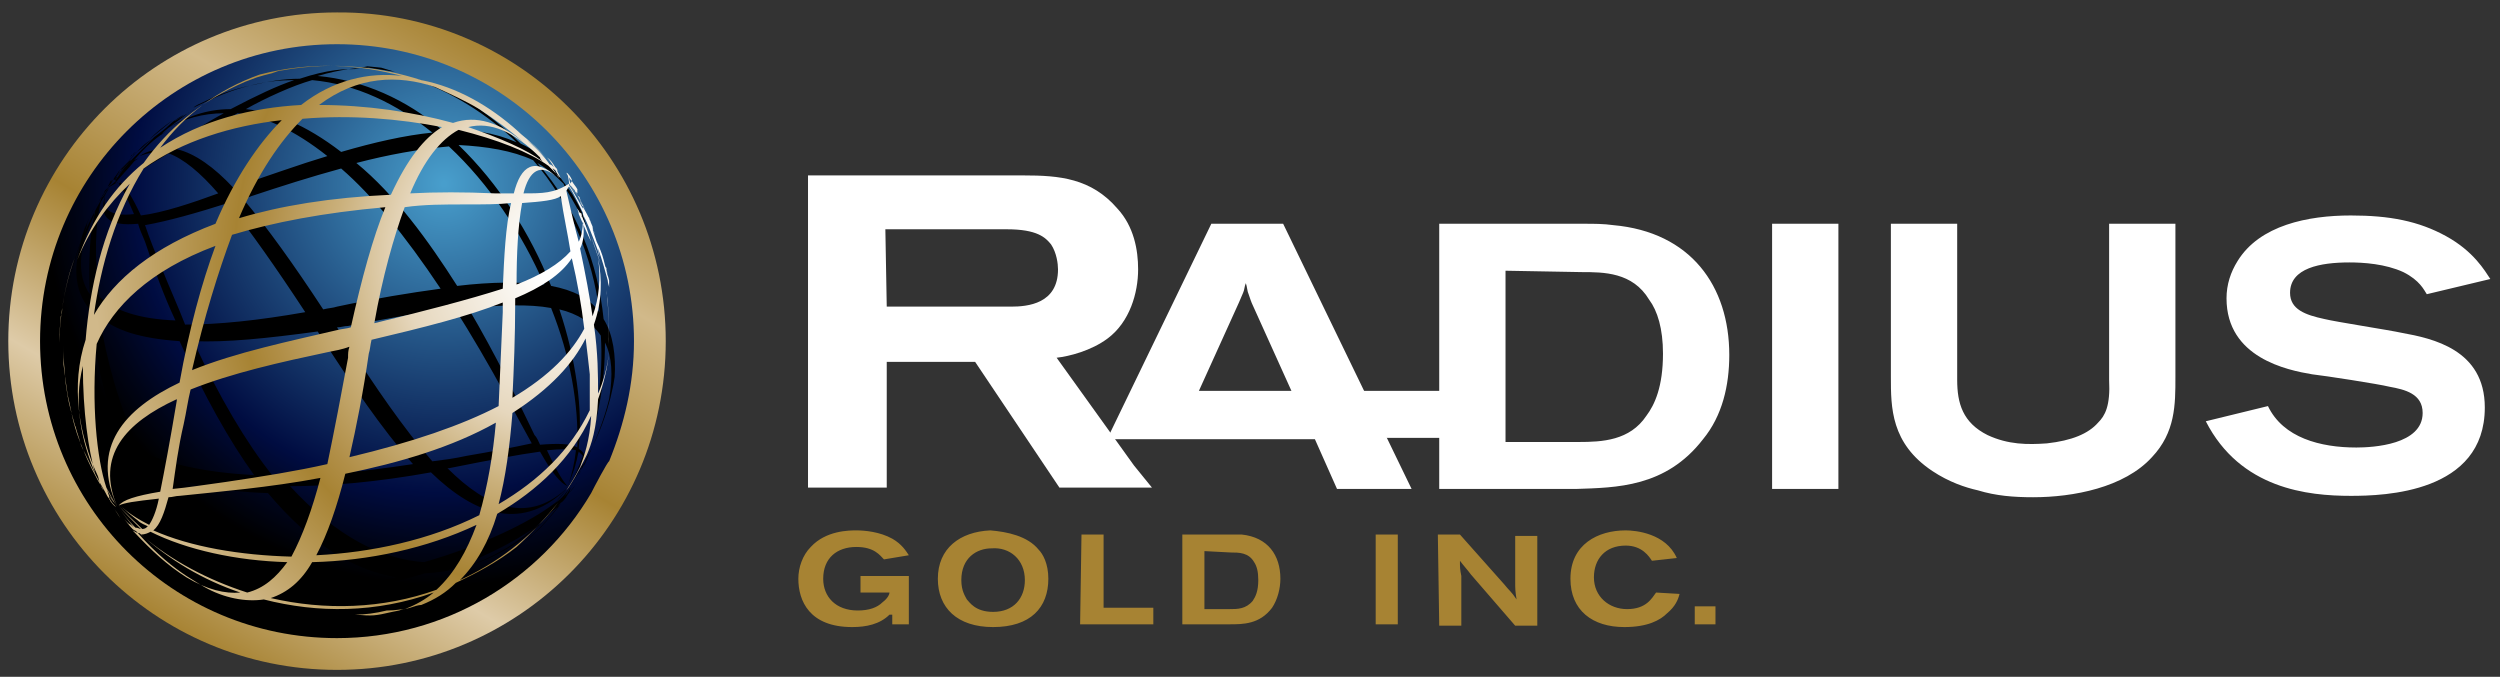 <svg xmlns="http://www.w3.org/2000/svg" viewBox="0 0 181 49">
  <rect x="0" y="0" width="181" height="49" fill="#333333" stroke="none"/>
  <defs>
    <linearGradient id="logo_white-a" x1="24.992%" x2="75.045%" y1="93.316%" y2="6.622%">
      <stop offset="0%" stop-color="#A78333"/>
      <stop offset="25.28%" stop-color="#DECBA8"/>
      <stop offset="49.44%" stop-color="#A78333"/>
      <stop offset="76.4%" stop-color="#D1B98A"/>
      <stop offset="100%" stop-color="#A78333"/>
    </linearGradient>
    <radialGradient id="logo_white-b" cx="67.958%" cy="23.572%" r="67.618%" fx="67.958%" fy="23.572%">
      <stop offset=".549%" stop-color="#489ECC"/>
      <stop offset="76.92%" stop-color="#000C41"/>
      <stop offset="90.72%" stop-color="#000417"/>
      <stop offset="99.68%"/>
    </radialGradient>
    <radialGradient id="logo_white-c" cx="92.239%" cy="35.611%" r="98.625%" fx="92.239%" fy="35.611%" gradientTransform="scale(-1 -1) rotate(-69.524 -.513 1.33)">
      <stop offset="5.618%" stop-color="#FFF"/>
      <stop offset="30.34%" stop-color="#E6D7BD"/>
      <stop offset="42.88%" stop-color="#CAB07B"/>
      <stop offset="55.35%" stop-color="#B18F48"/>
      <stop offset="61.24%" stop-color="#A78333"/>
      <stop offset="87.64%" stop-color="#D1B98A"/>
    </radialGradient>
  </defs>
  <g fill="none">
    <path fill="#FFF" d="M80.2,31.7 L87.7,16.2 L92.9,16.2 L102.2,35.4 L96.8,35.4 L95.2,31.8 L80.5,31.8 L80.2,31.7 L80.2,31.7 Z M90.7,22.1 C90.6,21.9 90.5,21.6 90.4,21.3 C90.3,21.1 90.3,20.8 90.2,20.5 C90.1,20.7 90.1,21 90,21.2 C89.9,21.4 89.8,21.7 89.7,21.9 L86.8,28.3 L93.5,28.3 L90.7,22.1 L90.7,22.1 Z M104.2,16.2 L114.7,16.2 C115.4,16.2 116.1,16.2 116.8,16.3 C122.4,16.8 125.2,20.7 125.2,25.7 C125.2,27.9 124.7,30.1 123.3,31.8 C120.6,35.3 117,35.3 114.1,35.4 L104.2,35.4 L104.2,16.2 Z M109,19.6 L109,32 L114.3,32 C116,32 118,31.9 119.2,30.1 C119.8,29.3 120.4,28 120.4,25.6 C120.4,23.8 120,22.5 119.4,21.7 C118.2,19.7 116.1,19.7 114.5,19.7 L109,19.6 L109,19.6 Z M128.3,16.2 L133.1,16.2 L133.1,35.4 L128.3,35.4 L128.3,16.2 Z M136.9,16.2 L141.7,16.2 L141.7,27.5 C141.7,29.2 142.1,30.6 143.9,31.5 C145.4,32.2 146.8,32.2 148.2,32.1 C150,31.9 151.2,31.4 151.9,30.6 C152.4,30.1 152.8,29.4 152.7,27.5 L152.7,16.2 L157.5,16.2 L157.5,27.3 C157.5,29.3 157.5,31.3 155.8,33.1 C153.8,35.3 150.1,36 147.2,36 C145.8,36 144.5,35.9 143.2,35.5 C142.3,35.3 141.1,34.9 139.9,34.1 C136.9,32.1 136.9,29.5 136.9,27.3 L136.9,16.2 L136.9,16.2 Z M164.2,29.4 C165.3,31.7 168,32.4 170.6,32.4 C171.8,32.4 175.4,32.2 175.4,29.9 C175.4,28.5 174.1,28.2 173,28 C172.2,27.8 168.3,27.2 167.4,27.1 C165.6,26.8 161.2,25.9 161.2,21.6 C161.2,20.6 161.5,19.7 162,18.9 C163.6,16.3 167.1,15.6 170.2,15.6 C173,15.6 175.1,16 177.1,17.1 C179.1,18.2 179.9,19.6 180.3,20.2 L175.7,21.3 C175.5,21 175.2,20.3 174,19.7 C172.7,19.1 171.1,19 170.1,19 C168,19 165.8,19.4 165.8,21.2 C165.8,22.4 166.9,22.8 168.3,23.1 C169.1,23.3 173,23.9 173.9,24.1 C176.1,24.5 179.9,25.3 179.9,29.5 C179.9,35.7 172.6,35.9 170.2,35.9 C167.1,35.9 162.2,35.4 159.7,30.5 L164.2,29.4 L164.2,29.4 Z"/>
    <path fill="#A78333" d="M64.4,44.5 C63.7,45.2 62.7,45.4 61.7,45.4 C58.6,45.4 57.8,43.5 57.8,41.9 C57.8,41.1 58.1,40.2 58.7,39.6 C59.8,38.4 61.5,38.4 62,38.4 C62.6,38.4 63.7,38.5 64.6,39 C65.3,39.4 65.6,39.9 65.8,40.2 L64,40.5 C63.7,40.2 63.3,39.6 62,39.6 C60.6,39.6 59.6,40.4 59.6,41.9 C59.6,43.2 60.5,44.2 62.1,44.2 C62.9,44.2 63.5,44 63.9,43.6 C64.3,43.3 64.4,43 64.4,42.9 L62.3,42.9 L62.3,41.7 L65.8,41.7 L65.8,45.2 L64.6,45.2 L64.6,44.5 L64.4,44.5 L64.4,44.5 Z M75.2,39.8 C75.5,40.1 75.9,40.8 75.9,41.9 C75.9,44 74.6,45.4 71.9,45.4 C69.3,45.4 67.9,44 67.9,41.9 C67.9,39.7 69.5,38.5 71.7,38.4 C72.9,38.5 74.4,38.8 75.2,39.8 Z M69.6,42 C69.6,42.8 69.9,43.2 70,43.4 C70.2,43.6 70.6,44.3 71.9,44.3 C73.4,44.3 74.2,43.3 74.2,42 C74.2,40.5 73.1,39.6 71.8,39.7 C70.7,39.7 69.6,40.4 69.6,42 L69.6,42 Z M78.3,38.7 L79.9,38.7 L79.9,44 L83.5,44 L83.5,45.2 L78.2,45.2 L78.3,38.7 L78.3,38.7 Z M85.6,38.7 L89.9,38.7 C91.8,38.9 92.7,40.2 92.7,41.9 C92.7,42.6 92.5,43.4 92.1,44 C91.2,45.2 90,45.2 89,45.2 L85.6,45.2 L85.6,38.7 L85.6,38.7 Z M87.2,39.9 L87.2,44.1 L89,44.1 C89.6,44.1 90.2,44.1 90.7,43.5 C90.9,43.2 91.1,42.8 91.1,42 C91.1,41.4 91,41 90.8,40.7 C90.4,40 89.7,40 89.1,40 L87.2,39.9 L87.2,39.9 Z M99.6,38.7 L101.2,38.7 L101.2,45.2 L99.6,45.2 L99.6,38.7 Z M104.1,38.7 L105.7,38.7 L108.9,42.3 C109.3,42.8 109.4,42.8 109.8,43.4 C109.7,42.8 109.7,42.6 109.7,42.1 L109.7,38.8 L111.3,38.8 L111.3,45.3 L109.7,45.3 L106.5,41.6 C106.2,41.2 106,41 105.7,40.6 C105.7,41.1 105.7,41.2 105.8,41.7 L105.8,45.3 L104.2,45.3 L104.1,38.7 L104.1,38.7 Z M121.6,43 C121.5,43.4 121.3,43.9 120.7,44.4 C120.2,44.9 119.3,45.4 117.6,45.4 C115.3,45.4 113.7,44.2 113.7,41.9 C113.7,39.4 115.7,38.4 117.7,38.4 C118.4,38.4 120.6,38.6 121.4,40.4 L119.6,40.6 C119.4,40.3 118.9,39.5 117.7,39.5 C116.2,39.5 115.4,40.5 115.4,41.8 C115.4,43.2 116.5,44.1 117.8,44.1 C119.2,44.1 119.6,43.3 119.9,42.9 L121.6,43 L121.6,43 Z M124.2,43.9 L124.2,45.2 L122.7,45.2 L122.7,43.9 L124.2,43.9 Z"/>
    <path fill="#FFF" d="M98.5,28.3 L104.9,28.3 L104.9,31.7 L98.5,31.7 L98.5,28.3 Z M83.4,35.3 L76.7,35.3 L70.6,26.2 L64.2,26.2 L64.2,35.3 L58.5,35.3 L58.5,12.7 L74.1,12.7 C76.7,12.7 79,12.9 80.9,15.1 C82.1,16.4 82.4,18.1 82.4,19.5 C82.4,21.2 81.8,23.3 80.2,24.5 C79,25.4 77.4,25.8 76.5,25.9 L82.1,33.7 M64.2,22.2 L73.2,22.2 C74.4,22.2 76.6,22 76.6,19.5 C76.6,19.1 76.5,18.3 76.1,17.7 C75.7,17.2 75.1,16.6 72.9,16.6 L64.1,16.6 L64.2,22.2 L64.2,22.2 Z"/>
    <path fill="url(#logo_white-a)" d="M48.2,24.7 C48.2,37.9 37.5,48.5 24.4,48.5 C11.2,48.5 0.6,37.8 0.6,24.7 C0.6,11.5 11.3,0.9 24.4,0.9 C37.5,0.8 48.2,11.5 48.2,24.7 Z"/>
    <path fill="url(#logo_white-b)" d="M42.8,35.7 C39.1,42 32.2,46.2 24.4,46.2 C12.5,46.2 2.9,36.6 2.9,24.7 C2.9,12.8 12.5,3.2 24.4,3.2 C36.3,3.2 45.9,12.8 45.9,24.7 C45.9,27.8 45.2,30.7 44.1,33.4 C44,33.4 43,35.3 42.8,35.7 L42.8,35.7 Z"/>
    <path fill="#000" d="M43.7,23.1 C43.3,19.1 41.8,15.1 38.9,11.8 C39.6,12.2 40.2,12.7 40.8,13.3 C40.9,13.6 41.1,13.9 41.4,14.4 C41.8,15.1 42.2,15.8 42.5,16.5 C42.1,15.2 42.1,15.2 41.4,14 L41.1,13.6 C41,13.4 40.8,13.2 40.6,12.9 C40.4,12.7 40.2,12.4 40.1,12.2 C39.4,11.4 38.6,10.8 37.7,10.4 C36.5,9.2 35.2,8.2 33.7,7.2 C32.4,6.5 31,5.9 29.6,5.6 C32.7,6.6 35.3,8.3 37.4,10.3 C35.8,9.6 34,9.3 32,9.4 C29.4,7.2 26.3,5.8 23,5.5 C24.7,5 25.9,4.9 26.7,4.9 C27.3,5 28,5.1 28.6,5.2 C28.3,5.1 27.9,5 27.6,4.9 L26.6,4.8 L25.7,5 C25,5 23.8,5 21.7,5.7 C20.5,5.7 19.4,5.9 18.1,6.2 C19.2,5.9 20.3,5.8 21.3,5.8 C20.1,6.2 18.6,6.9 16.7,7.9 C14.9,7.9 13.4,8.5 12.1,9.3 C13.3,8.6 14.7,8.2 16.2,8.2 C14.9,8.9 13.5,9.8 12,10.8 C11.3,10.8 10.7,10.9 10.1,11.3 C10.6,11.1 11.1,11 11.7,11.1 C10.7,11.7 9.7,12.5 8.6,13.3 C8.5,13.2 8.4,13.2 8.3,13.3 C8.8,12.7 9.3,12.2 9.7,11.7 C9.8,11.6 10,11.5 10.1,11.4 C10,11.5 9.9,11.5 9.7,11.6 C10.3,10.9 10.9,10.3 11.6,9.8 C11.8,9.7 12,9.5 12.2,9.4 C12,9.5 11.9,9.6 11.7,9.7 C12.3,9.1 13,8.7 13.6,8.2 C13.8,8.1 13.9,8 14.1,7.9 C14,8 13.9,8 13.8,8.1 C13.7,8.1 13.7,8.2 13.6,8.2 L12.6,8.8 L12.5,8.9 C12.6,8.8 12.7,8.8 12.7,8.7 C12.9,8.6 13.1,8.5 13.3,8.3 C13,8.5 12.6,8.7 12.3,9 C12,9.3 11.6,9.6 11.2,9.9 C11,10.1 10.7,10.3 10.5,10.5 L10.8,10.2 L10.4,10.6 C10.2,10.8 10,10.9 9.8,11.1 L10.1,10.8 C9.8,11.1 9.5,11.5 9.1,11.9 L8.8,12.2 C9,12 9.1,11.8 9.4,11.5 C9.1,11.8 9,12 8.8,12.2 C8.8,12.3 8.7,12.3 8.7,12.3 L8.8,12.2 L8.8,12.3 L8.9,12.2 L9.2,11.9 C9,12.2 8.7,12.5 8.5,12.8 C8.7,12.5 9,12.1 9.3,11.8 L9.6,11.5 C9.2,11.9 8.8,12.4 8.4,13 L8.3,13 C8.4,12.9 8.4,12.8 8.5,12.8 C8.4,12.9 8.4,13 8.3,13 C8.5,12.7 8.7,12.4 8.9,12.2 C8.7,12.5 8.5,12.7 8.3,13 C8.4,12.8 8.6,12.5 8.7,12.3 L8.8,12.2 L8.7,12.3 L8.6,12.4 C8.5,12.6 8.3,12.8 8.2,13 L8.1,13.1 L8,13.2 C7.9,13.3 7.9,13.5 7.8,13.6 C7.9,13.5 7.9,13.3 8,13.1 L8.1,13 C8,13.2 7.9,13.4 7.8,13.5 C7.9,13.3 8,13.2 8.1,13 C8,13.2 7.9,13.3 7.8,13.5 C7.9,13.3 8.1,13.1 8.2,13 C8.1,13.2 8,13.4 7.8,13.5 C7.9,13.3 8.1,13.1 8.2,13 C8.1,13.2 7.9,13.4 7.8,13.5 C7.9,13.3 8.1,13.1 8.2,13 C8.3,13 8.3,13 8.4,13.1 C8.2,13.3 8,13.4 7.8,13.6 C8,13.5 8.3,13.3 8.5,13.2 C8.8,13.5 9.2,14.3 9.7,15.5 C8,15.7 7.1,15.2 7.8,13.6 C6.9,15.8 7.9,16.4 10,16.2 C10.1,16.6 10.3,17 10.5,17.5 C11.2,19.6 11.9,21.5 12.7,23.2 C10.1,23.1 8.3,22.5 7.2,21.5 C6.8,18.6 6.9,16.2 7.3,14.6 C7.4,14.5 7.4,14.4 7.5,14.3 C7.6,14.1 7.8,13.8 7.9,13.6 C7.9,13.7 7.8,13.8 7.8,13.8 C7.9,13.7 7.9,13.6 7.9,13.6 C7.7,13.8 7.6,14.1 7.4,14.3 C7.4,14.2 7.4,14.2 7.5,14.1 C7.6,13.9 7.8,13.8 7.9,13.6 C7.7,13.8 7.6,14 7.5,14.1 C7.5,14 7.5,14 7.6,13.9 C7.7,13.8 7.8,13.6 7.9,13.5 L7.6,13.8 L7.5,14 C7.5,14.1 7.4,14.1 7.4,14.2 C7.2,14.4 7.1,14.7 6.9,15 C7,14.8 7.2,14.5 7.4,14.2 C7.4,14.3 7.3,14.4 7.3,14.5 C6.9,15.2 6.5,16 6.1,16.9 C6.2,16.6 6.3,16.4 6.3,16.2 C6.5,15.6 6.7,15.3 6.9,14.9 C6.6,15.4 6.4,15.9 6.1,16.6 C6,16.9 5.9,17.2 5.8,17.6 C4.9,20.1 4.4,22.9 4.7,25.4 C4.8,28.4 5.6,31.7 7.5,35.1 C7.6,35.3 7.8,35.5 7.9,35.7 C8.1,36 8.4,36.4 8.6,36.6 L9.2,37.3 C11.6,39.9 14.4,41.4 17.3,42.2 C19.6,43.5 22.3,44.3 25.5,44.2 C23.1,44.2 21,43.6 19.1,42.5 C23.1,43.2 27.2,42.6 30.8,41.5 C34.3,41.4 37.4,39.6 39.8,37.2 C40.1,36.9 40.4,36.7 40.6,36.5 C39.9,37.4 39.1,38.3 38.3,39 C37.7,39.5 37.1,40 36.2,40.6 C35.8,40.9 35.4,41.2 35,41.4 C34.4,41.7 33.8,42.1 33,42.4 C32.6,42.6 32.1,42.8 31.6,43 L31.7,43 C32.2,42.8 32.8,42.6 33.5,42.2 C34,42 34.5,41.7 35,41.4 C35.6,41.1 36.2,40.7 36.7,40.2 C36.8,40.1 36.9,40.1 37,40 C37.3,39.7 37.5,39.6 37.8,39.4 C38.1,39.2 38.2,39 38.6,38.7 C39.6,37.7 40.1,37.1 40.6,36.4 C40.8,36.3 40.9,36.1 41,36 C41,35.9 41.1,35.9 41.1,35.8 C41.2,35.7 41.3,35.5 41.3,35.3 C41.2,35.5 41.1,35.7 41,35.8 L40.8,36 C41,35.8 41.1,35.5 41.3,35.2 C41.1,35.5 40.9,35.8 40.7,36 C40.6,36.1 40.4,36.3 40.2,36.4 C40.6,36 40.9,35.6 41.2,35.2 C40.9,35.6 40.5,36 40.2,36.4 C38.4,37.8 34.9,39.5 30.7,40.7 C27.7,40.5 24.4,38.9 21,35.2 C23.9,35.2 27.3,34.9 31.2,34.2 C34.4,37.3 37.9,38.6 41.2,35.2 C38.3,38 35.3,36.8 32.4,33.9 L32.5,33.9 C35.5,33.3 37.6,32.9 39.1,32.7 C40,34.3 40.6,35 41.1,35.2 C40.8,34.9 40.4,34.3 39.6,32.6 C40.6,32.5 41.3,32.5 41.7,32.6 C41.6,33.5 41.4,34.4 41.1,35.2 C41.3,34.7 41.6,34 41.7,33.5 C41.8,33.2 41.8,33 41.9,32.7 L42.2,33 C41.9,33.8 41.6,34.5 41.2,35.3 C41.6,34.6 41.9,33.9 42.3,33.1 L42.3,33.5 C42,34.1 41.6,34.7 41.2,35.3 C41.6,34.7 41.9,34.1 42.2,33.6 C42.2,33.7 42.1,33.9 42.1,34 C42,34.2 41.9,34.3 41.9,34.4 L42.3,33.6 C42.3,33.5 42.4,33.4 42.4,33.3 C43.5,31.3 43.9,29.9 44.2,28.8 L44.4,27.9 L44.5,27.3 C44.6,25.8 44.4,24.2 43.7,23.1 L43.7,23.1 Z M9.2,11.8 C9.5,11.4 9.9,11 10.3,10.6 C10.5,10.4 10.8,10.2 11.1,10 L9.5,11.6 C9.4,11.6 9.3,11.7 9.2,11.8 Z M32.8,42.9 C33,42.8 33.1,42.7 33.3,42.7 C33.1,42.7 33,42.8 32.8,42.9 Z M39.4,37.7 C37.5,39.5 35.1,40.9 32.4,41.3 C35.5,40.2 38,38.8 39.4,37.7 Z M38.6,11.6 C41.3,14.7 42.9,18.6 43.4,22.6 C42.7,21.6 41.5,21 39.9,20.7 C38.4,16.9 36.1,13.3 33.2,10.5 C35.2,10.6 37.1,10.9 38.6,11.6 L38.6,11.6 Z M32.5,10.6 C35.4,13.3 37.8,16.9 39.4,20.6 C37.7,20.4 35.6,20.4 33.1,20.7 C31,17.4 28.6,14.1 25.8,11.8 C28.1,11.2 30.3,10.8 32.5,10.6 L32.5,10.6 Z M31.9,20.9 C29.7,21.2 27.2,21.6 24.4,22.2 C24.1,22.3 23.8,22.3 23.4,22.4 C21.3,19.2 19.3,16.4 17.6,14.4 C17.8,14.3 18,14.3 18.2,14.2 C20.3,13.5 22.5,12.8 24.7,12.2 C26.9,14.1 29.3,17 31.9,20.9 Z M20.2,6.7 C21.1,6.3 21.9,6 22.6,5.8 C25.8,6.1 28.7,7.5 31.3,9.6 C29.3,9.8 27.1,10.3 24.7,11 C22.1,9 19.8,8.1 17.8,7.9 C18.5,7.5 19.3,7.1 20.2,6.7 L20.2,6.7 Z M17.2,8.2 C19.1,8.4 21.3,9.4 23.7,11.3 C21.7,11.9 19.5,12.7 17.1,13.5 C17,13.5 16.9,13.6 16.9,13.6 C15.5,12.1 14.1,11.1 12.8,10.8 C14.2,9.9 15.7,9 17.2,8.2 L17.2,8.2 Z M10.2,15.6 C9.6,14.3 9.1,13.5 8.7,13.2 C9.9,12.5 11.1,11.8 12.2,11.1 C13.3,11.5 14.5,12.5 15.8,14 C13.9,14.7 11.8,15.4 10.2,15.6 Z M11.7,19.4 C11.2,18.2 10.8,17.2 10.5,16.3 C12.2,16 14.3,15.4 16.5,14.7 C18.1,16.7 20,19.4 22.1,22.6 C18.7,23.2 15.8,23.5 13.4,23.5 C12.9,22.2 12.3,20.9 11.7,19.4 L11.7,19.4 Z M13,24.7 C14.8,28.7 16.6,31.9 18.4,34.4 C14.8,34.2 12.1,33.6 10.1,32.6 C8.6,29.4 7.7,26 7.2,22.9 C8.3,23.9 10.1,24.5 13,24.7 Z M6.9,15.3 C6.5,16.7 6.4,18.8 6.5,21.3 C5.6,20 5.6,18.1 6.8,15.6 C6.8,15.5 6.8,15.4 6.9,15.3 L6.9,15.3 Z M4.9,20.9 C5.2,19.5 5.6,18.2 6,17.1 C5.3,19.1 5.3,21 6.5,22.4 C6.8,25.4 7.5,28.7 8.7,31.9 C5.7,30 4.7,27.3 4.5,24.5 C4.6,23.2 4.7,22 4.9,20.9 L4.9,20.9 Z M8.2,36.7 C5.9,33.5 5,30.1 4.7,27 C5.3,29.4 6.7,31.6 9.3,33.1 C10.8,36.4 12.9,39.5 15.8,41.6 C12.9,40.8 10.3,39.2 8.2,36.7 L8.2,36.7 Z M28.7,41.8 C25.1,42.6 21.2,42.9 17.5,42.1 C14.6,40.1 12.4,37.2 10.7,33.9 C12.9,34.9 15.8,35.6 19.4,35.7 C22.6,39.5 25.7,41.3 28.7,41.8 L28.7,41.8 Z M19.7,34.4 C17.8,32 15.9,28.8 14,24.7 C16.4,24.8 19.3,24.5 23,24 C23.2,24.3 23.4,24.6 23.5,24.8 C25.4,27.7 27.6,31 29.9,33.6 C26,34.2 22.6,34.5 19.7,34.4 L19.7,34.4 Z M33.8,33 C32.9,33.2 32.1,33.3 31.3,33.4 C29.2,31 27.1,27.9 25.3,25.1 C25,24.6 24.7,24.2 24.4,23.7 C24.7,23.7 24.9,23.6 25.2,23.6 C27.9,23.1 30.5,22.6 32.9,22.3 C34.1,24.2 35.4,26.4 36.7,28.8 C37.4,30.1 38,31.2 38.5,32.1 C37.1,32.4 35.6,32.7 33.8,33 L33.8,33 Z M41.8,32.4 C41.3,32.1 40.3,32.1 39.1,32.2 C39,32 38.9,31.7 38.7,31.5 C37.5,29 35.9,25.7 33.9,22.3 C36.2,22.1 38.3,22 39.9,22.3 C41.3,25.8 41.9,29.3 41.8,32.4 L41.8,32.4 Z M41.9,32.5 C42.2,29.6 41.7,26 40.5,22.4 C41.8,22.7 42.9,23.4 43.5,24.3 C43.7,27.3 43.2,30.2 42.3,33 C42.3,32.8 42.1,32.6 41.9,32.5 L41.9,32.5 Z M44.1,28.9 C43.7,30.5 43.2,31.7 42.3,33.7 L42.3,33.2 C43.3,30.6 43.8,27.7 43.8,24.8 C44.3,25.8 44.4,27.1 44.1,28.9 L44.1,28.9 Z M10.8,10.1 C11.3,9.7 11.9,9.2 12.5,8.7 C11.8,9.2 11.3,9.6 10.8,10.1 Z M41.8,34.9 C41.7,35.1 41.5,35.3 41.1,35.8 C41.5,35.4 41.6,35.2 41.8,34.9 Z M29.6,44 L30.8,43.6 C31,43.5 31.2,43.5 31.4,43.4 C30.6,43.7 29.8,43.9 29,44.1 C29.2,44.1 29.4,44.1 29.6,44 L29.6,44 Z M14.7,7.4 C14.5,7.5 14.2,7.6 14,7.8 C15.4,7.1 16.8,6.5 18.1,6.2 C17.1,6.4 15.9,6.8 14.7,7.4 L14.7,7.4 Z M9.8,11 C9.8,11.1 9.7,11.1 9.8,11 L9.5,11.3 L9.4,11.4 C9.5,11.3 9.5,11.2 9.6,11.2 C9.7,11.2 9.7,11.1 9.8,11 L9.8,11 Z M29,44.1 C27.7,44.4 26.4,44.5 25.3,44.5 C26.4,44.6 27.7,44.4 29,44.1 Z"/>
    <path fill="url(#logo_white-c)" d="M19.1,43.4 C23,44.4 27.2,44.4 31.4,42.9 C30.8,43.4 30.1,43.8 29.3,44.1 C29,44.1 28.7,44.2 28,44.2 C27.2,44.4 26.4,44.5 25.7,44.5 C27,44.6 27.1,44.6 28.4,44.3 L28.9,44.2 C29.1,44.1 29.4,44.1 29.7,44 C30,43.9 30.3,43.8 30.5,43.8 C31.5,43.4 32.3,42.9 33,42.2 C34.5,41.5 36,40.7 37.4,39.6 C38.5,38.6 39.5,37.5 40.4,36.4 C38.4,39 35.9,40.8 33.3,42 C34.5,40.8 35.4,39.2 36,37.2 C38.9,35.5 41.4,33.2 42.8,30.1 C42.7,31.9 42.3,33 42,33.8 C41.7,34.4 41.4,34.9 41,35.5 C41.2,35.3 41.4,34.9 41.6,34.6 L42.1,33.7 L42.5,32.9 C42.8,32.2 43.2,31.1 43.3,28.9 C43.7,27.8 44,26.6 44.1,25.4 C44,26.5 43.7,27.6 43.3,28.5 C43.3,27.2 43.3,25.6 43,23.5 C43.6,21.8 43.6,20.2 43.3,18.7 C43.5,20.1 43.4,21.5 42.9,22.9 C42.7,21.5 42.4,19.9 42,18 C42.3,17.4 42.3,16.7 42.2,16 C42.2,16.6 42.1,17.1 41.9,17.5 C41.6,16.4 41.3,15.1 41,13.8 C41.1,13.7 41.1,13.6 41.2,13.5 C41.6,14.1 41.9,14.8 42.2,15.4 C42.2,15.6 42.3,15.7 42.3,15.9 C42.3,15.8 42.3,15.6 42.2,15.5 C42.6,16.3 42.9,17.1 43.2,17.9 C43.3,18.1 43.3,18.3 43.4,18.6 C43.4,18.4 43.3,18.2 43.3,18 C43.6,18.8 43.8,19.6 44,20.3 C44,20.5 44.1,20.7 44.1,20.8 L44.1,20.3 L43.8,19.2 L43.8,19.1 C43.8,19.2 43.8,19.3 43.9,19.4 C43.9,19.6 44,19.8 44,20 L43.7,18.8 C43.6,18.4 43.4,17.9 43.2,17.5 L42.9,16.6 C43,16.7 43,16.8 43.1,17 C43,16.8 42.9,16.6 42.9,16.4 C42.8,16.2 42.7,15.9 42.6,15.7 C42.7,15.8 42.7,16 42.8,16.1 C42.6,15.7 42.4,15.3 42.1,14.8 C42,14.7 42,14.5 41.9,14.4 C42,14.6 42.2,14.9 42.4,15.2 C42.2,14.9 42.1,14.6 41.9,14.3 C41.9,14.2 41.8,14.2 41.8,14.1 C41.8,14.1 41.8,14.2 41.9,14.2 L41.9,14.1 L41.9,14.2 C42,14.3 42,14.5 42.1,14.6 C41.9,14.3 41.7,14 41.5,13.6 C41.7,13.9 41.9,14.3 42.1,14.7 C42.2,14.8 42.2,15 42.2,15.1 C41.9,14.6 41.6,14 41.2,13.4 L41.2,13.3 C41.3,13.4 41.3,13.5 41.4,13.5 C41.3,13.4 41.3,13.3 41.2,13.3 C41.4,13.6 41.6,13.9 41.7,14.1 C41.5,13.8 41.4,13.6 41.2,13.3 C41.4,13.5 41.5,13.7 41.7,13.9 L41.8,14 L41.8,13.7 C41.7,13.5 41.5,13.3 41.4,13.1 L41.4,12.9 L41.3,12.8 L41,12.5 L41.4,12.9 L41.4,13 C41.3,12.8 41.1,12.7 41,12.5 C41.1,12.6 41.2,12.8 41.4,13 C41.3,12.9 41.2,12.7 41,12.5 C41.1,12.7 41.3,12.9 41.4,13 C41.3,12.8 41.2,12.6 41,12.5 C41.1,12.7 41.3,12.9 41.4,13.1 C41.3,12.9 41.2,12.7 41,12.5 C41.1,12.7 41.2,12.9 41.4,13.1 C41.4,13.2 41.3,13.2 41.3,13.3 C41.2,13 41.2,12.8 41.1,12.5 C41.1,12.8 41.2,13 41.2,13.3 C40.1,14 39.3,14 37.9,14 C38.3,12.4 39.1,11.7 40.4,12.9 C38.7,11.3 37.7,12 37.2,14 L35.8,14 C33.6,13.9 31.6,13.9 29.7,14 C30.7,11.6 31.9,10.1 33.2,9.4 C36,10.1 38.3,11 39.7,12 L40,12.3 C40.2,12.5 40.4,12.7 40.5,12.9 L40.3,12.7 L40.5,12.9 C40.3,12.7 40.2,12.4 40,12.2 C40.1,12.2 40.1,12.3 40.2,12.3 C40.3,12.5 40.4,12.7 40.6,12.9 L40.3,12.3 L40.4,12.4 C40.5,12.5 40.6,12.7 40.6,12.8 C40.6,12.7 40.5,12.5 40.4,12.4 L40.3,12.2 L40.2,12.1 C40,11.8 39.9,11.6 39.6,11.4 C39.8,11.6 40,11.9 40.1,12.1 C40,12 39.9,11.9 39.8,11.9 C39.3,11.2 38.7,10.6 38,10 C38.2,10.2 38.4,10.3 38.6,10.5 L39.6,11.5 C39.2,11.1 38.9,10.7 38.3,10.2 C38.1,10 37.8,9.8 37.5,9.5 C35.5,7.7 33.1,6.3 30.5,5.8 C27.7,4.9 24.3,4.4 20.4,5.1 C20.2,5.1 20,5.2 19.7,5.3 C19.3,5.4 18.9,5.5 18.6,5.6 L17.8,5.9 C14.5,7.3 12.1,9.4 10.4,11.8 C8.3,13.5 6.7,15.8 5.6,18.8 C6.5,16.6 7.8,14.8 9.4,13.3 C7.4,16.8 6.5,20.9 6.2,24.6 C5.1,27.9 5.7,31.5 7.1,34.5 C7.2,34.9 7.3,35.3 7.5,35.5 C6.9,34.5 6.4,33.5 6,32.5 C5.7,31.8 5.4,31 5.2,30 C5.1,29.5 5,29 4.9,28.6 C4.8,27.9 4.7,27.2 4.6,26.4 L4.6,24.9 L4.6,25 C4.6,25.5 4.6,26.2 4.7,27 C4.7,27.5 4.8,28.1 4.9,28.7 C5,29.3 5.2,30 5.4,30.7 C5.4,30.8 5.5,30.9 5.5,31 C5.6,31.4 5.7,31.6 5.8,32 C5.9,32.4 6,32.5 6.2,32.9 C6.8,34.2 7.2,34.9 7.6,35.6 C7.7,35.8 7.8,36 7.9,36.1 C7.9,36.2 8,36.2 8,36.3 C8.1,36.4 8.2,36.6 8.4,36.7 C8.3,36.6 8.1,36.4 8,36.2 C7.9,36.1 7.9,36 7.9,35.9 C8.1,36.1 8.3,36.4 8.5,36.7 C8.3,36.4 8.1,36.2 7.9,35.9 C7.8,35.7 7.8,35.5 7.7,35.3 C7.9,35.8 8.2,36.3 8.5,36.7 C8.2,36.3 8,35.8 7.7,35.3 C7,33.2 6.6,29.2 7,24.9 C8.2,22.2 10.8,19.6 15.6,17.8 C14.6,20.5 13.7,23.8 13,27.7 C9,29.6 6.5,32.4 8.5,36.7 C6.9,33 9.1,30.6 12.8,28.9 L12.8,29 C12.3,32 11.9,34.1 11.6,35.6 C9.8,35.9 8.9,36.2 8.6,36.6 C9,36.4 9.7,36.3 11.5,36.1 C11.3,37.1 11,37.7 10.8,38 C10,37.6 9.2,37.1 8.6,36.5 C9,36.9 9.6,37.4 10,37.7 C10.2,37.9 10.5,38 10.7,38.1 C10.6,38.2 10.5,38.3 10.3,38.3 C9.7,37.7 9.1,37.2 8.5,36.5 C9,37.1 9.6,37.7 10.2,38.3 C10.1,38.3 10,38.2 9.8,38.2 C9.3,37.7 8.9,37.2 8.5,36.6 C8.9,37.2 9.3,37.7 9.7,38.2 C9.6,38.1 9.5,38 9.3,37.9 L9,37.6 C9.2,37.8 9.3,38 9.6,38.3 C9.7,38.4 9.8,38.4 9.9,38.5 C11.4,40.2 12.6,41.1 13.5,41.7 L14.3,42.2 L14.8,42.5 C16.2,43.3 17.8,43.6 19.1,43.4 L19.1,43.4 Z M41.8,15.1 C42.1,15.6 42.3,16 42.5,16.6 L42.8,17.5 C42.5,16.9 42.2,16.2 41.9,15.5 C41.9,15.3 41.8,15.2 41.8,15.1 Z M6.9,34.3 C5.9,31.9 5.3,29.2 6,26.5 C6,29.8 6.4,32.6 6.9,34.3 Z M31.6,42.7 C27.7,44.1 23.5,44.2 19.6,43.3 C20.8,42.9 21.8,42.1 22.6,40.7 C26.7,40.6 30.9,39.7 34.5,38 C33.8,39.9 32.9,41.5 31.6,42.7 Z M34.7,37.3 C31.1,39.1 26.9,40 22.9,40.2 C23.7,38.7 24.4,36.7 25,34.3 C28.9,33.5 32.7,32.4 35.9,30.6 C35.7,32.9 35.3,35.2 34.7,37.3 Z M25.3,33.1 C25.8,30.9 26.3,28.4 26.7,25.6 C26.8,25.3 26.8,25 26.9,24.6 C30.7,23.7 33.9,22.9 36.4,21.9 L36.4,22.6 C36.3,24.8 36.2,27.1 36.1,29.4 C33.4,30.8 29.9,32 25.3,33.1 L25.3,33.1 Z M42.7,27.1 L42.7,29.7 C41.3,32.6 39,34.8 36.1,36.5 C36.6,34.6 36.9,32.4 37.1,29.9 C39.9,28.1 41.5,26.3 42.4,24.5 C42.5,25.3 42.6,26.2 42.7,27.1 L42.7,27.1 Z M42.3,23.8 C41.4,25.5 39.8,27.2 37.1,28.8 C37.2,26.7 37.3,24.4 37.3,21.9 L37.3,21.6 C39.2,20.8 40.6,19.9 41.4,18.7 C41.8,20.4 42.1,22.1 42.3,23.8 L42.3,23.8 Z M37.8,14.7 C39.2,14.6 40.2,14.5 40.6,14.2 C40.8,15.6 41.1,16.9 41.3,18.2 C40.5,19.1 39.2,19.9 37.4,20.6 C37.4,18.4 37.5,16.3 37.8,14.7 Z M33.7,14.8 C35,14.8 36.1,14.8 37,14.7 C36.6,16.4 36.5,18.6 36.4,20.9 C33.9,21.7 30.8,22.5 27.1,23.4 C27.7,20 28.5,17.2 29.3,15 C30.7,14.8 32.2,14.8 33.7,14.8 L33.7,14.8 Z M28.3,14.1 C23.9,14.3 20.3,14.9 17.3,15.8 C18.7,12.5 20.3,10.2 21.9,8.6 C25.4,8.3 28.9,8.6 32,9.2 C30.7,10 29.5,11.5 28.3,14.1 L28.3,14.1 Z M39.3,11.7 C38.1,10.8 36.2,10 33.9,9.2 C35.5,8.8 37.2,9.5 39.1,11.4 C39.1,11.5 39.2,11.6 39.3,11.7 Z M34.7,7.9 C35.9,8.7 37,9.5 37.9,10.3 C36.2,8.9 34.5,8.3 32.8,8.9 C29.9,8.1 26.5,7.6 23.1,7.6 C25.9,5.5 28.8,5.4 31.5,6.3 C32.6,6.8 33.7,7.3 34.7,7.9 L34.7,7.9 Z M18.8,5.4 C22.6,4.4 26.1,4.7 29.1,5.5 C26.7,5.2 24.1,5.8 21.8,7.6 C18.2,7.8 14.6,8.7 11.6,10.7 C13.3,8.4 15.7,6.5 18.8,5.4 L18.8,5.4 Z M6.8,22.8 C7.3,19.2 8.4,15.4 10.4,12.2 C13.2,10.2 16.8,9.1 20.4,8.7 C18.7,10.4 17,12.9 15.6,16.2 C11.1,17.9 8.3,20.2 6.8,22.8 Z M16.8,17 C19.8,16.1 23.4,15.4 27.9,15 C27,17.2 26.2,20.1 25.4,23.7 C25.1,23.8 24.8,23.8 24.4,23.9 C21,24.7 17.1,25.5 13.9,26.8 C14.8,22.9 15.8,19.7 16.8,17 L16.8,17 Z M13.3,30.7 C13.5,29.8 13.6,29 13.8,28.2 C16.8,27 20.4,26.2 23.7,25.5 C24.2,25.4 24.8,25.3 25.3,25.1 C25.2,25.4 25.2,25.6 25.2,25.9 C24.7,28.6 24.2,31.2 23.7,33.6 C21.5,34.1 19,34.5 16.3,34.9 C14.8,35.1 13.6,35.3 12.5,35.4 C12.7,34 12.9,32.4 13.3,30.7 L13.3,30.7 Z M11.1,38.4 C11.6,38 11.9,37.1 12.2,36 C12.5,36 12.7,35.9 13,35.9 C15.8,35.6 19.5,35.3 23.2,34.6 C22.6,36.9 21.9,38.8 21.1,40.3 C17.4,40.2 13.8,39.6 11.1,38.4 Z M10.9,38.5 C13.5,39.8 17.1,40.6 20.8,40.7 C20,41.8 19.1,42.6 17.9,42.9 C15.1,42 12.4,40.6 10.2,38.7 C10.5,38.7 10.7,38.6 10.9,38.5 Z M13.5,41.8 C12.1,40.9 11.1,40 9.6,38.4 C9.8,38.5 9.9,38.6 10.1,38.6 C12.2,40.5 14.7,42 17.4,42.9 C16.3,43 15,42.7 13.5,41.8 L13.5,41.8 Z M42.8,17.1 C43,17.7 43.3,18.4 43.5,19.2 C43.3,18.5 43,17.8 42.8,17.1 Z M8.7,37.5 C8.6,37.3 8.4,37 8.1,36.6 C8.4,37 8.5,37.2 8.7,37.5 Z M4.4,22.9 L4.3,24.2 L4.3,24.8 C4.3,23.9 4.4,23.1 4.5,22.3 C4.5,22.5 4.5,22.7 4.4,22.9 L4.4,22.9 Z M44,21.8 C44,21.6 43.9,21.3 43.9,21 C44.1,22.6 44.1,24.1 44,25.4 C44.1,24.3 44.1,23.1 44,21.8 L44,21.8 Z M42.2,15.9 L42.1,15.5 C42.1,15.4 42,15.4 42,15.4 C42,15.5 42.1,15.6 42.1,15.7 C42.2,15.7 42.2,15.8 42.2,15.9 Z M4.5,22.3 C4.7,21 5,19.8 5.4,18.7 C5,19.7 4.7,21 4.5,22.3 L4.5,22.3 Z"/>
  </g>
</svg>

